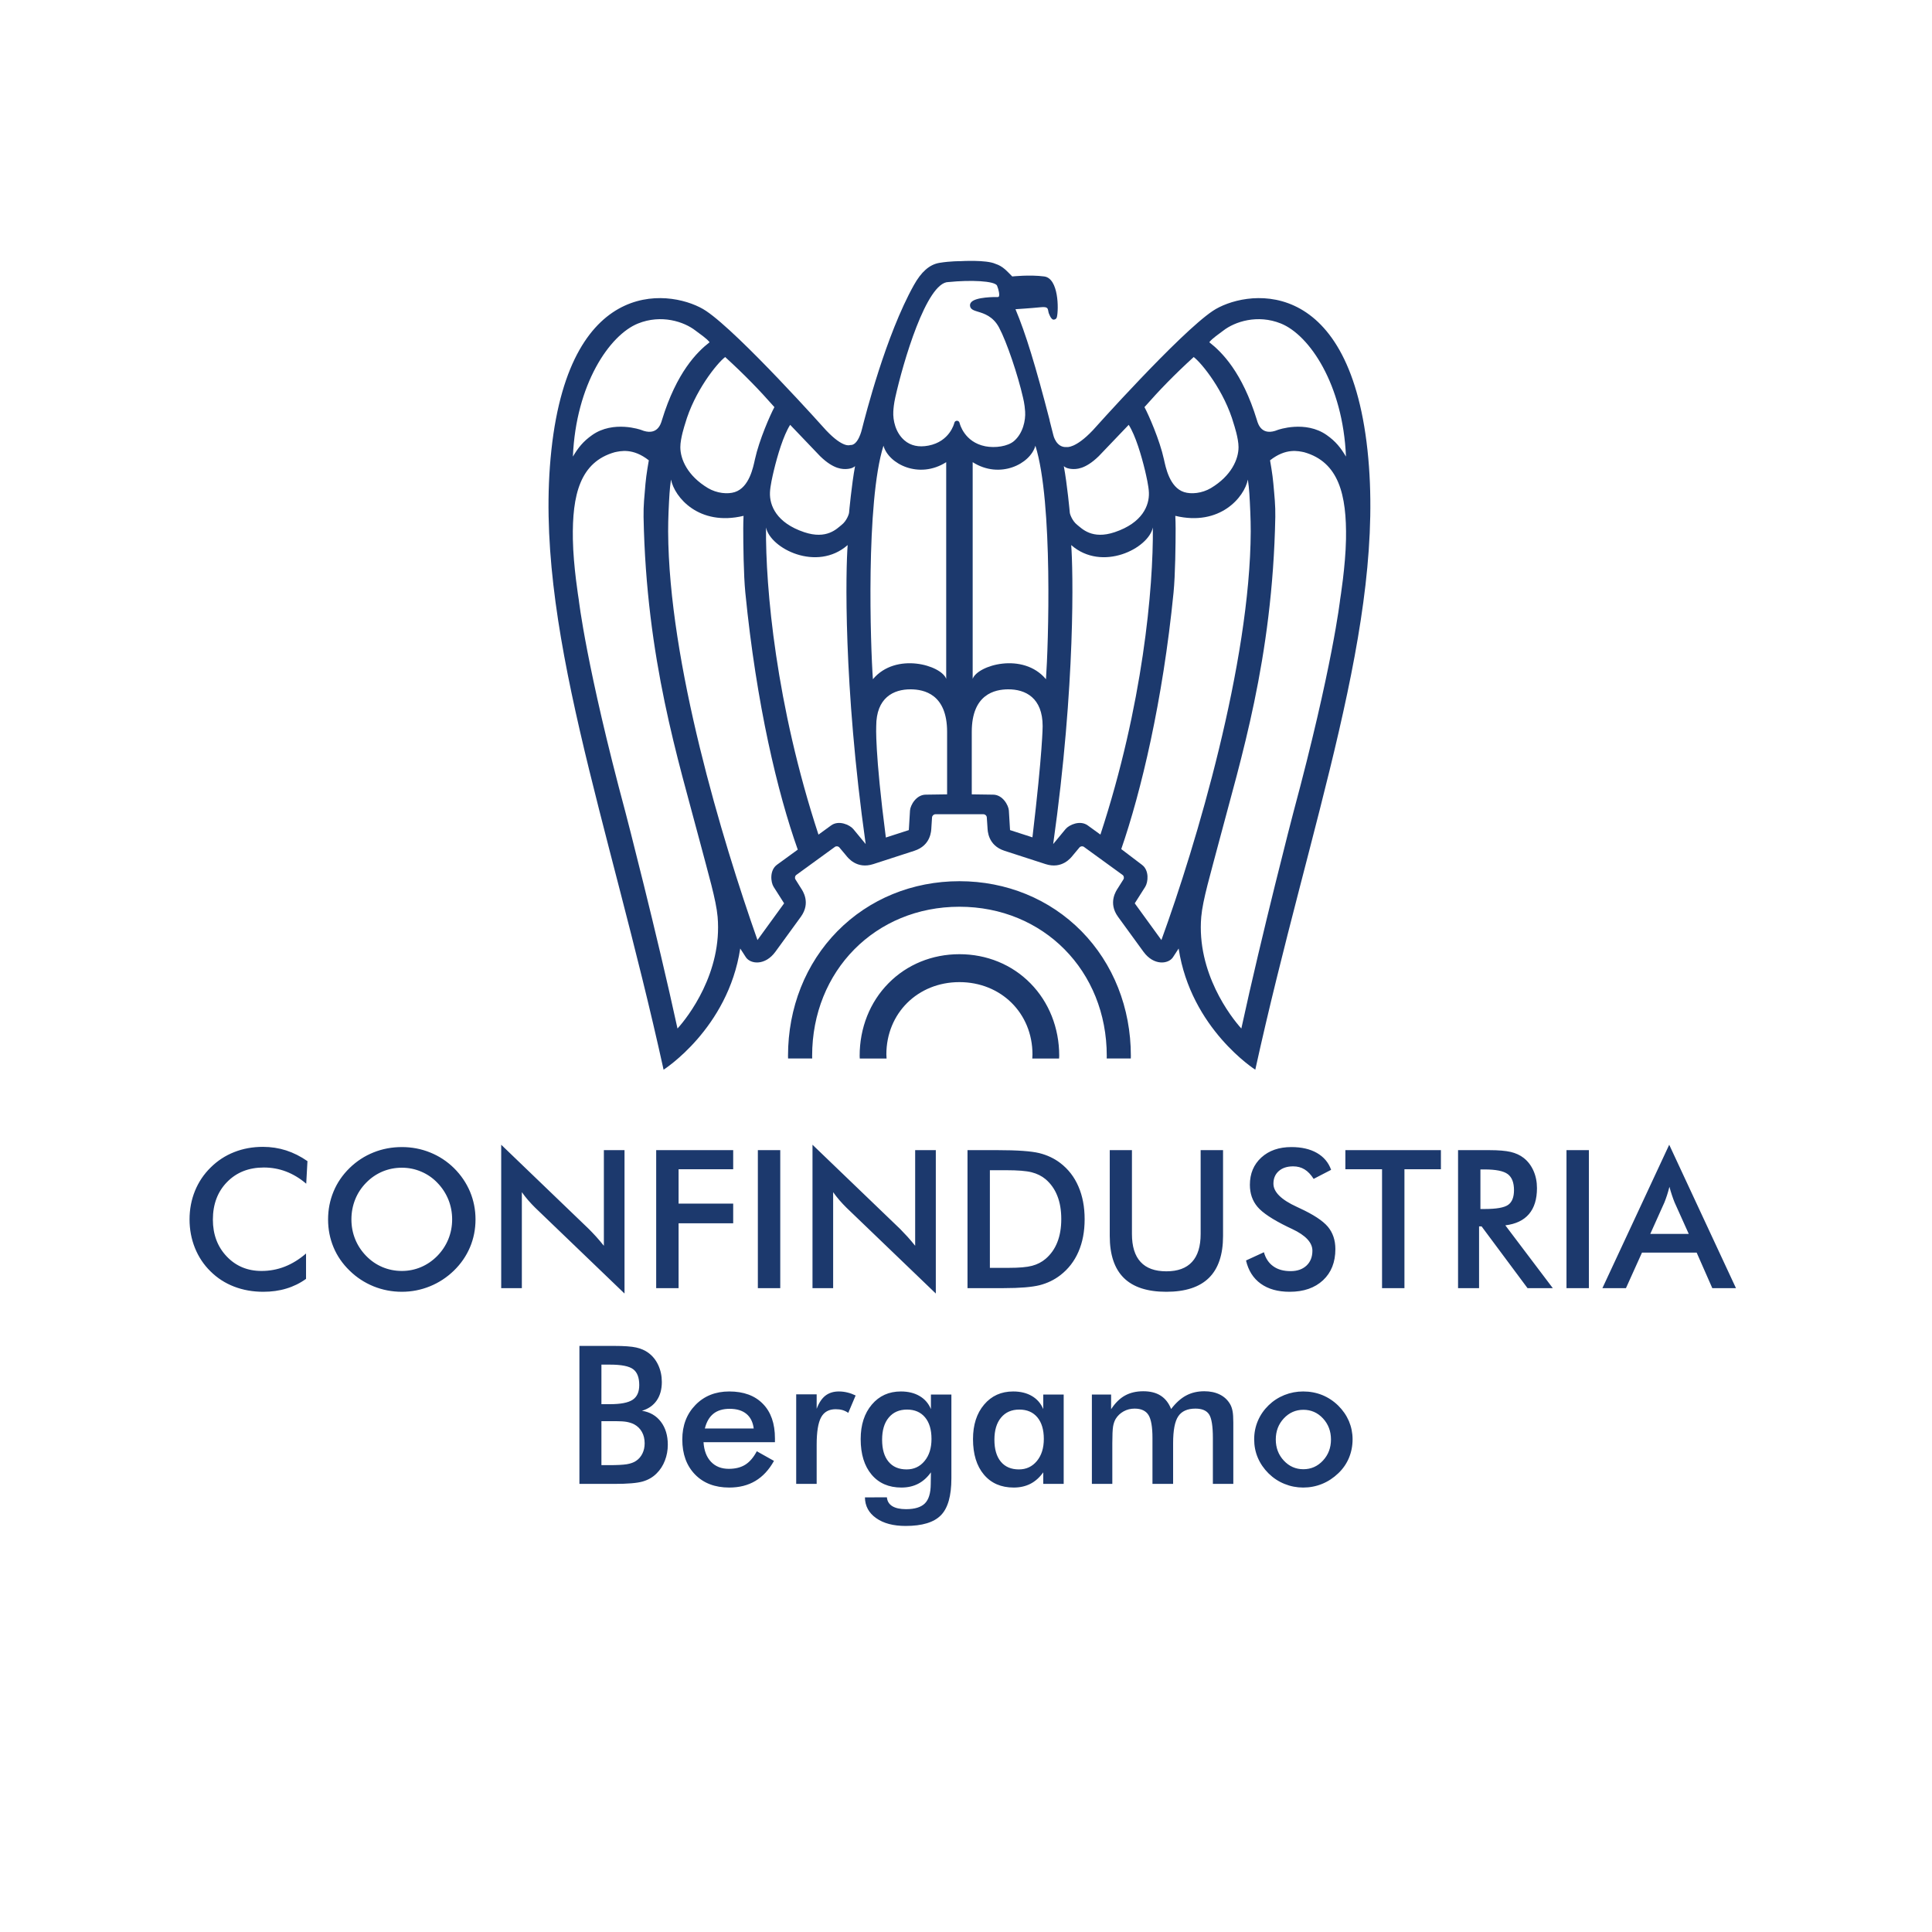 <?xml version="1.0" encoding="utf-8"?>
<!-- Creator: CorelDRAW 2020 (64-Bit) By MCN S.r.l.-->
<svg version="1.2" baseProfile="tiny-ps" xmlns:xlink="http://www.w3.org/1999/xlink" viewBox="0 0 640 640" xmlns="http://www.w3.org/2000/svg">
  <title>Confindustria Bergamo</title>

 <rect fill="white" width="640" height="640" />
  <g id="_1814176287472">
   <path fill="#1C396D" fill-rule="nonzero" d="M401.74 103c-11.06,7.42 -39.75,39.56 -39.75,39.56 -5.75,6.05 -8.58,5.53 -8.58,5.53 -3.55,0.3 -4.47,-3.92 -4.47,-3.92 -0.42,-1.66 -0.83,-3.27 -1.23,-4.83l0 -0.14c-4.69,-18.11 -7.93,-28.72 -11.32,-36.77 0,0 5.31,-0.34 8.18,-0.64 2.87,-0.31 2.45,0.5 2.8,1.8 0,0 0.73,2.29 1.62,2.29 1.01,0 1.13,-0.9 1.13,-0.9 0.59,-2.47 0.6,-12.76 -4.2,-13.4 -4.81,-0.64 -10.6,0 -10.6,0 -1.84,-1.84 -3.09,-3.39 -5.59,-4.19 -3.05,-1.39 -11.48,-0.88 -11.48,-0.88 0,0 -3.37,-0.04 -7.03,0.56 -3.39,0.56 -6.08,3.07 -8.48,7.36 -9.32,16.68 -16.03,43.11 -17.23,47.81 0,0 -1.22,5.45 -3.9,5.18 0,0 -2.21,1.19 -7.94,-4.86 0,0 -28.7,-32.14 -39.77,-39.56 -10.1,-6.77 -44.87,-13.17 -51.25,46.13 -6.16,57.19 19.01,122.58 37.17,205.22 0,0 21.32,-13.53 25.39,-40.14l1.89 2.92c1.55,2.27 6.36,2.83 9.77,-1.86l8.41 -11.56c3.41,-4.69 0.57,-8.7 0.03,-9.52l-1.8 -2.87c-0.3,-0.48 -0.18,-1.16 0.28,-1.49l12.77 -9.28c0.46,-0.34 1.15,-0.25 1.51,0.2l2.17 2.59c0.61,0.76 3.54,4.69 9.07,2.9l13.59 -4.41c5.52,-1.79 5.58,-6.7 5.63,-7.67l0.22 -3.38c0.04,-0.58 0.54,-1.04 1.12,-1.05l15.91 0c0.57,0.01 1.08,0.47 1.11,1.05l0.23 3.38c0.05,0.97 0.11,5.88 5.62,7.67l13.6 4.41c5.52,1.79 8.45,-2.14 9.07,-2.9l2.16 -2.59c0.37,-0.45 1.05,-0.54 1.51,-0.2l12.78 9.28c0.46,0.33 0.58,1.01 0.28,1.49l-1.81 2.87c-0.53,0.82 -3.37,4.83 0.04,9.52l8.41 11.56c3.41,4.69 8.22,4.13 9.76,1.86l1.9 -2.92c4.07,26.61 25.39,40.14 25.39,40.14 18.16,-82.64 43.33,-148.03 37.17,-205.22 -6.39,-59.3 -41.15,-52.9 -51.26,-46.13zm-130.08 48.1l0 0c4.64,4.54 7.65,4.31 8.88,4.26 0.85,-0.07 1.93,-0.24 2.71,-0.95 -1.12,5.96 -1.98,15.31 -1.98,15.37 0,0.44 -0.78,2.77 -2.46,4.08 -1.58,1.25 -4.9,4.95 -12.42,2.43 -9.21,-3.09 -11.49,-8.87 -11.33,-13.11 0.07,-2.2 0.88,-5.59 1.28,-7.29 1.21,-5.01 3.14,-11.59 5.41,-15.16 0.91,0.98 9.91,10.37 9.91,10.37zm-31.44 -32.83l0 0c6.64,6.08 11.25,10.86 16.31,16.59 -1.34,2.49 -5.04,10.85 -6.45,17.31 -0.56,2.53 -1.85,9.3 -6.67,10.84 -2.38,0.76 -5.95,0.42 -8.9,-1.33 -6.75,-4.05 -9.14,-9.54 -9.14,-13.56 0,-2.98 1.5,-7.45 1.56,-7.66 3.09,-10.87 10.6,-20.14 13.29,-22.19zm-28.86 -11.11l0 0c7.74,-3.11 15.26,-0.6 19.05,2.36 1.39,1.07 3.68,2.57 4.65,3.85 -4.19,3.26 -10.93,9.97 -15.77,25.75 -0.42,1.54 -1.71,5.45 -6.96,3.28 0,0 -9.11,-3.26 -16.17,1.72 -3,2.11 -4.65,4.21 -6.38,7.13 0.99,-23.89 12.1,-40.28 21.58,-44.09zm13.07 233.55l0 0c-6.8,-31.35 -17.13,-71.29 -17.24,-71.63 -12.97,-48.2 -15.46,-70.36 -15.48,-70.52 -0.03,-0.2 -1.79,-10.99 -1.94,-19.92 -0.26,-14.76 2.41,-25.59 13.85,-28.83 1.88,-0.39 6.04,-1.48 11.31,2.68 0,0 -0.87,4.81 -1.11,7.75 -0.34,4.12 -0.7,7.13 -0.63,11.03 0.9,47.25 11.56,80.59 18.54,107.13 2.94,11.19 5.5,19.68 5.99,25.31 1.59,18.52 -9.87,33.25 -13.29,37zm32.98 -54.27l0 0c-2.57,1.87 -2.08,5.85 -1.14,7.33l3.48 5.47 -8.83 12.16c-11.73,-33.33 -29.39,-91.8 -29.59,-135.33 0,-2.16 0.04,-4.3 0.13,-6.4 0.24,-5.2 0.35,-7.69 0.82,-10.81 1.15,5.83 9.24,15.56 24.03,12.02 -0.06,1.36 -0.1,2.58 -0.1,4.18 0,5.03 0.11,15.42 0.69,21.25 3.67,37.08 10.7,66.4 17.37,85.14l-6.86 4.99zm25.24 -11.82l0 0c-1.13,-1.35 -4.77,-3.05 -7.33,-1.19l-4.19 3.05c-14.1,-42.97 -17.56,-81.75 -17.38,-101.75 1.44,6.97 16.83,14.79 27.05,5.83 -0.62,7.76 -1.54,45.79 5.97,99.05 -1.06,-1.27 -4.12,-4.99 -4.12,-4.99zm6.51 -49.62l0 0c-0.79,-10.76 -2.39,-58.65 3.5,-77.35 1.68,6.04 11.76,11.19 20.78,5.45 0,2.58 0,68.41 0,71.78 -1.61,-4.52 -16.67,-8.98 -24.28,0.12zm24.58 38.14l0 0 -7.06 0.1c-3.17,0 -5.12,3.51 -5.23,5.26 0,0.01 -0.29,4.82 -0.39,6.48l-7.61 2.46c-3.7,-28.44 -3.19,-36.89 -3.19,-36.89 0,-9.38 5.66,-12.25 11.48,-12.2 4.28,0.04 12,1.53 12,14.09l0 20.7zm4.12 -123.07l0 0c-0.09,-0.41 -0.45,-0.69 -0.86,-0.69 -0.42,0 -0.77,0.28 -0.86,0.69 -0.06,0.26 -1.54,6.18 -8.55,7.54 -3.24,0.63 -5.94,0.04 -8.01,-1.76 -2.95,-2.57 -3.81,-6.63 -3.66,-9.52 0.05,-1.01 0.2,-2.63 0.64,-4.61 2.56,-11.54 10.35,-38.29 17.62,-38.29 0.03,0 0.06,0 0.08,0 7.17,-0.73 15.31,-0.41 16.03,1.21 0.55,1.32 0.92,3.12 0.57,3.63 -0.02,0.05 -0.09,0.13 -0.38,0.13 -0.74,-0.02 -7.23,-0.07 -8.76,1.72 -0.33,0.37 -0.46,0.83 -0.37,1.29 0.17,1.11 1.31,1.45 2.62,1.85 1.99,0.6 4.98,1.51 6.97,5.22 2.59,4.85 6.25,15.78 7.95,23.24 0,0 0.55,2.09 0.7,4.61 0.19,2.89 -0.7,7.18 -3.66,9.75 -2.07,1.81 -6.28,2.39 -9.52,1.76 -7,-1.37 -8.49,-7.51 -8.55,-7.77zm24.15 137.31l0 0 -7.42 -2.4c0,0 -0.39,-6.47 -0.39,-6.48 -0.12,-1.75 -2.06,-5.26 -5.24,-5.26l-7.05 -0.1 0 -20.7c0,-12.56 7.72,-14.05 11.99,-14.09 5.82,-0.05 11.49,2.82 11.49,12.2 0,0 0.01,8.22 -3.38,36.83zm4.48 -52.38l0 0c-7.61,-9.1 -22.68,-4.64 -24.28,-0.12 0,-3.37 0,-69.2 0,-71.78 9.02,5.74 19.1,0.59 20.78,-5.45 5.89,18.7 4.28,66.59 3.5,77.35zm58.74 -115.48l0 0c3.8,-2.96 11.32,-5.47 19.07,-2.36 9.47,3.81 20.58,20.2 21.57,44.09 -1.74,-2.92 -3.38,-5.02 -6.38,-7.13 -7.07,-4.98 -16.17,-1.72 -16.17,-1.72 -5.25,2.17 -6.54,-1.74 -6.96,-3.28 -4.84,-15.78 -11.58,-22.49 -15.77,-25.75 0.97,-1.28 3.26,-2.78 4.64,-3.85zm-9.8 8.75l0 0c2.7,2.05 10.2,11.32 13.28,22.19 0.06,0.21 1.57,4.68 1.57,7.66 0,4.02 -2.39,9.51 -9.14,13.56 -2.95,1.75 -6.52,2.09 -8.9,1.33 -4.82,-1.54 -6.11,-8.31 -6.67,-10.84 -1.41,-6.46 -5.11,-14.82 -6.45,-17.31 5.06,-5.73 9.67,-10.51 16.31,-16.59zm-40.32 37.09l0 0c1.23,0.05 4.23,0.28 8.88,-4.26 0,0 9,-9.39 9.91,-10.37 2.27,3.57 4.2,10.15 5.41,15.16 0.39,1.7 1.2,5.09 1.28,7.29 0.16,4.24 -2.12,10.02 -11.33,13.11 -7.51,2.52 -10.84,-1.18 -12.43,-2.43 -1.67,-1.31 -2.45,-3.64 -2.45,-4.08 0,-0.06 -0.86,-9.41 -1.98,-15.37 0.78,0.71 1.85,0.88 2.71,0.95zm5.22 118.07l0 0c-2.57,-1.86 -6.21,-0.16 -7.33,1.19 0,0 -3.07,3.72 -4.12,4.99 7.51,-53.26 6.58,-91.29 5.97,-99.05 10.22,8.96 25.61,1.14 27.05,-5.83 0.18,19.98 -3.28,58.8 -17.37,101.74l-4.2 -3.04zm24.4 37.97l0 0 -8.83 -12.16 3.47 -5.47c0.94,-1.48 1.44,-5.46 -1.13,-7.33l-6.81 -5.17c6.53,-18.88 13.75,-48.96 17.32,-84.96 0.58,-5.83 0.69,-16.22 0.69,-21.25 0,-1.6 -0.05,-2.82 -0.1,-4.18 14.79,3.54 22.88,-6.19 24.03,-12.02 0.47,3.12 0.58,5.61 0.81,10.81 0.09,2.1 0.14,4.24 0.14,6.4 -0.2,43.53 -18,103.5 -29.59,135.33zm59.21 -112.84l0 0c-0.02,0.16 -2.51,22.32 -15.48,70.52 -0.11,0.34 -10.45,40.28 -17.25,71.63 -3.41,-3.75 -14.87,-18.48 -13.28,-37 0.49,-5.63 3.05,-14.12 5.99,-25.31 6.97,-26.54 17.64,-59.88 18.54,-107.13 0.07,-3.9 -0.28,-6.91 -0.64,-11.03 -0.23,-2.94 -1.1,-7.75 -1.1,-7.75 5.26,-4.16 9.43,-3.07 11.31,-2.68 11.44,3.24 14.11,14.07 13.85,28.83 -0.16,8.93 -1.91,19.72 -1.94,19.92zm-126.12 93.35c-15.55,0 -29.89,5.88 -40.41,16.55 -10.56,10.73 -16.37,25.39 -16.37,41.3 0,0.29 0.01,0.59 0.02,0.88l7.99 0c-0.01,-0.29 -0.02,-0.59 -0.02,-0.88 0,-28.17 20.97,-49.39 48.79,-49.39 27.83,0 48.81,21.22 48.81,49.39 0,0.29 -0.02,0.59 -0.02,0.88l7.98 0c0.01,-0.29 0.02,-0.59 0.02,-0.88 0,-15.91 -5.82,-30.57 -16.37,-41.3 -10.53,-10.67 -24.87,-16.55 -40.42,-16.55zm0 24.18c-9.04,0 -17.4,3.42 -23.51,9.64 -6.16,6.24 -9.54,14.79 -9.54,24.04 0,0.3 0.04,0.59 0.04,0.89l8.88 0c-0.03,-0.46 -0.07,-0.9 -0.07,-1.37 0,-13.64 10.41,-23.95 24.2,-23.95 13.8,0 24.2,10.31 24.2,23.95 0,0.47 -0.04,0.91 -0.06,1.37l8.87 0c0.01,-0.3 0.05,-0.59 0.05,-0.89 0,-9.25 -3.39,-17.8 -9.54,-24.04 -6.12,-6.22 -14.47,-9.64 -23.52,-9.64z" />
   <path fill="#1C396D" fill-rule="nonzero" d="M101.44 392.12c-2.09,-1.79 -4.32,-3.13 -6.66,-4.03 -2.34,-0.89 -4.8,-1.34 -7.38,-1.34 -4.98,0 -9.04,1.6 -12.18,4.81 -3.13,3.2 -4.7,7.35 -4.7,12.45 0,4.92 1.53,8.99 4.58,12.2 3.04,3.21 6.89,4.81 11.52,4.81 2.71,0 5.28,-0.48 7.73,-1.44 2.44,-0.96 4.78,-2.4 7.03,-4.34l0 8.4c-1.99,1.44 -4.17,2.51 -6.52,3.21 -2.35,0.72 -4.9,1.07 -7.64,1.07 -3.49,0 -6.72,-0.58 -9.68,-1.72 -2.98,-1.15 -5.58,-2.83 -7.82,-5.06 -2.23,-2.18 -3.94,-4.76 -5.14,-7.72 -1.19,-2.96 -1.79,-6.13 -1.79,-9.47 0,-3.36 0.6,-6.5 1.79,-9.44 1.2,-2.95 2.93,-5.53 5.2,-7.76 2.27,-2.25 4.87,-3.95 7.8,-5.1 2.93,-1.16 6.1,-1.74 9.51,-1.74 2.69,0 5.25,0.4 7.67,1.17 2.44,0.79 4.8,1.97 7.09,3.56l-0.41 7.48zm48.34 11.83c0,-2.31 -0.42,-4.51 -1.26,-6.59 -0.85,-2.07 -2.06,-3.93 -3.64,-5.55 -1.54,-1.61 -3.32,-2.83 -5.35,-3.69 -2.03,-0.87 -4.17,-1.3 -6.41,-1.3 -2.25,0 -4.39,0.42 -6.43,1.27 -2.02,0.86 -3.83,2.09 -5.41,3.72 -1.57,1.6 -2.79,3.44 -3.62,5.52 -0.83,2.08 -1.25,4.28 -1.25,6.62 0,2.31 0.42,4.49 1.25,6.55 0.83,2.06 2.05,3.9 3.62,5.52 1.58,1.63 3.38,2.87 5.4,3.72 2.02,0.85 4.17,1.28 6.44,1.28 2.23,0 4.34,-0.43 6.35,-1.28 2,-0.85 3.81,-2.09 5.41,-3.72 1.58,-1.62 2.79,-3.46 3.64,-5.53 0.84,-2.08 1.26,-4.25 1.26,-6.54zm7.74 0c0,3.25 -0.61,6.32 -1.82,9.2 -1.23,2.9 -3,5.48 -5.33,7.75 -2.34,2.27 -5,4.01 -7.96,5.21 -2.95,1.2 -6.05,1.81 -9.29,1.81 -3.29,0 -6.43,-0.61 -9.42,-1.82 -2.98,-1.23 -5.61,-2.95 -7.9,-5.2 -2.34,-2.27 -4.11,-4.84 -5.31,-7.71 -1.2,-2.87 -1.81,-5.95 -1.81,-9.24 0,-3.27 0.61,-6.35 1.81,-9.24 1.2,-2.9 2.97,-5.49 5.31,-7.78 2.33,-2.27 4.97,-3.99 7.92,-5.17 2.95,-1.19 6.09,-1.78 9.4,-1.78 3.28,0 6.39,0.59 9.34,1.78 2.94,1.18 5.59,2.9 7.91,5.17 2.33,2.31 4.1,4.92 5.33,7.82 1.21,2.91 1.82,5.97 1.82,9.2zm8.51 22.76l0 -47.5 29.04 27.92c0.79,0.79 1.59,1.63 2.41,2.53 0.81,0.89 1.66,1.91 2.56,3.02l0 -31.68 6.84 0 0 47.5 -29.61 -28.45c-0.79,-0.78 -1.55,-1.59 -2.29,-2.44 -0.75,-0.85 -1.44,-1.75 -2.11,-2.69l0 31.79 -6.84 0zm51.34 0l0 -45.71 25.51 0 0 6.33 -18.09 0 0 11.38 18.09 0 0 6.52 -18.09 0 0 21.48 -7.42 0zm33.68 0l0 -45.71 7.42 0 0 45.71 -7.42 0zm18.1 0l0 -47.5 29.05 27.92c0.78,0.79 1.58,1.63 2.4,2.53 0.81,0.89 1.67,1.91 2.56,3.02l0 -31.68 6.84 0 0 47.5 -29.61 -28.45c-0.79,-0.78 -1.55,-1.59 -2.29,-2.44 -0.74,-0.85 -1.44,-1.75 -2.11,-2.69l0 31.79 -6.84 0zm58.76 -6.72l6.26 0c3.43,0 6,-0.22 7.72,-0.68 1.73,-0.46 3.22,-1.23 4.49,-2.31 1.72,-1.48 3.02,-3.31 3.88,-5.52 0.87,-2.19 1.3,-4.75 1.3,-7.66 0,-2.92 -0.43,-5.47 -1.3,-7.66 -0.86,-2.21 -2.16,-4.04 -3.88,-5.52 -1.29,-1.08 -2.84,-1.85 -4.64,-2.31 -1.8,-0.46 -4.62,-0.68 -8.46,-0.68l-2.68 0 -2.69 0 0 32.34zm-7.41 6.72l0 -45.71 10 0c6.52,0 11.1,0.33 13.77,0.98 2.65,0.66 4.97,1.76 6.97,3.29 2.65,2.03 4.65,4.61 6.01,7.78 1.37,3.16 2.05,6.77 2.05,10.83 0,4.06 -0.68,7.65 -2.05,10.79 -1.36,3.13 -3.36,5.72 -6.01,7.76 -2,1.54 -4.27,2.64 -6.82,3.3 -2.55,0.64 -6.53,0.98 -11.92,0.98l-2 0 -10 0zm47.12 -45.71l7.35 0 0 27.75c0,4.12 0.95,7.22 2.86,9.28 1.9,2.08 4.75,3.11 8.54,3.11 3.76,0 6.6,-1.03 8.5,-3.11 1.91,-2.06 2.86,-5.16 2.86,-9.28l0 -27.75 7.42 0 0 28.43c0,6.18 -1.56,10.82 -4.68,13.89 -3.12,3.07 -7.83,4.6 -14.12,4.6 -6.28,0 -10.97,-1.53 -14.07,-4.59 -3.1,-3.06 -4.66,-7.69 -4.66,-13.9l0 -28.43zm45.14 36.55l5.93 -2.73c0.56,2.03 1.6,3.59 3.1,4.65 1.49,1.08 3.41,1.61 5.74,1.61 2.22,0 3.96,-0.62 5.27,-1.84 1.3,-1.23 1.95,-2.87 1.95,-4.93 0,-2.68 -2.22,-5.08 -6.69,-7.18 -0.63,-0.31 -1.11,-0.54 -1.44,-0.68 -5.04,-2.46 -8.39,-4.68 -10.06,-6.67 -1.68,-1.99 -2.52,-4.42 -2.52,-7.29 0,-3.72 1.27,-6.74 3.79,-9.05 2.53,-2.31 5.85,-3.46 9.96,-3.46 3.36,0 6.19,0.65 8.46,1.95 2.26,1.3 3.83,3.16 4.7,5.59l-5.79 3c-0.92,-1.43 -1.92,-2.49 -3.02,-3.15 -1.09,-0.67 -2.35,-1 -3.77,-1 -1.99,0 -3.59,0.52 -4.76,1.56 -1.18,1.04 -1.77,2.43 -1.77,4.18 0,2.75 2.59,5.32 7.76,7.68 0.39,0.19 0.7,0.34 0.93,0.44 4.52,2.09 7.62,4.12 9.31,6.1 1.68,2 2.52,4.48 2.52,7.45 0,4.33 -1.36,7.77 -4.09,10.32 -2.73,2.54 -6.41,3.82 -11.06,3.82 -3.89,0 -7.07,-0.89 -9.57,-2.68 -2.48,-1.79 -4.11,-4.35 -4.88,-7.69zm52.48 -30.22l0 39.38 -7.42 0 0 -39.38 -12.15 0 0 -6.33 31.65 0 0 6.33 -12.08 0zm25.17 13.17l1.35 0c3.94,0 6.55,-0.46 7.84,-1.38 1.28,-0.91 1.93,-2.53 1.93,-4.87 0,-2.51 -0.69,-4.28 -2.07,-5.31 -1.39,-1.04 -3.96,-1.55 -7.7,-1.55l-1.35 0 0 13.11zm-0.45 5.75l0 20.46 -6.96 0 0 -45.71 10.35 0c3.04,0 5.39,0.2 7.08,0.59 1.67,0.4 3.1,1.05 4.28,1.97 1.42,1.1 2.5,2.53 3.28,4.28 0.77,1.75 1.15,3.65 1.15,5.74 0,3.66 -0.88,6.52 -2.65,8.6 -1.77,2.07 -4.38,3.31 -7.83,3.73l15.72 20.8 -8.37 0 -15.22 -20.46 -0.83 0zm28.96 20.46l0 -45.71 7.42 0 0 45.71 -7.42 0zm27.76 -17.97l12.74 0 -4.69 -10.42c-0.27,-0.66 -0.55,-1.43 -0.84,-2.29 -0.29,-0.86 -0.59,-1.82 -0.87,-2.89 -0.25,1.01 -0.52,1.93 -0.8,2.8 -0.28,0.86 -0.57,1.66 -0.86,2.38l-4.68 10.42zm20.54 17.97l-5.18 -11.77 -18.11 0 -5.31 11.77 -7.8 0 22.13 -47.5 22.11 47.5 -7.84 0z" />
   <path fill="#1C396D" fill-rule="nonzero" d="M199.23 465.15l2.83 0c3.54,0 6.03,-0.48 7.5,-1.45 1.46,-0.96 2.2,-2.59 2.2,-4.87 0,-2.51 -0.67,-4.26 -2.03,-5.27 -1.35,-1.01 -3.91,-1.51 -7.67,-1.51l-2.83 0 0 13.1zm0 20.2l2.55 0c2.6,0 4.55,-0.1 5.84,-0.3 1.29,-0.22 2.3,-0.58 3.06,-1.1 0.92,-0.6 1.62,-1.42 2.12,-2.43 0.5,-1.02 0.75,-2.14 0.75,-3.38 0,-1.45 -0.3,-2.73 -0.91,-3.8 -0.61,-1.09 -1.47,-1.93 -2.59,-2.53 -0.7,-0.36 -1.51,-0.61 -2.42,-0.79 -0.9,-0.16 -2.1,-0.24 -3.61,-0.24l-2.24 0 -2.55 0 0 14.57zm-7.29 6.21l0 -45.71 11.53 0c3.29,0 5.72,0.18 7.29,0.53 1.57,0.35 2.9,0.94 4.01,1.75 1.42,1.04 2.52,2.41 3.29,4.09 0.78,1.69 1.18,3.55 1.18,5.59 0,2.44 -0.57,4.48 -1.69,6.11 -1.13,1.64 -2.76,2.78 -4.9,3.42 2.67,0.41 4.75,1.63 6.28,3.64 1.52,2 2.29,4.54 2.29,7.6 0,1.84 -0.32,3.6 -0.97,5.27 -0.64,1.66 -1.56,3.08 -2.74,4.24 -1.26,1.27 -2.8,2.16 -4.66,2.69 -1.85,0.52 -4.95,0.78 -9.32,0.78l-11.59 0zm64.77 -13.81l-23.66 0c0.18,2.77 1,4.93 2.48,6.49 1.47,1.55 3.44,2.33 5.9,2.33 2.18,0 4,-0.46 5.45,-1.37 1.46,-0.92 2.73,-2.4 3.82,-4.45l5.69 3.19c-1.66,2.98 -3.72,5.19 -6.18,6.65 -2.45,1.46 -5.34,2.18 -8.64,2.18 -4.75,0 -8.53,-1.45 -11.34,-4.34 -2.8,-2.89 -4.21,-6.75 -4.21,-11.58 0,-4.64 1.45,-8.45 4.36,-11.44 2.9,-2.98 6.63,-4.47 11.19,-4.47 4.76,0 8.48,1.36 11.14,4.09 2.67,2.71 4,6.54 4,11.44l0 1.28zm-7.03 -4.54c-0.27,-2.12 -1.08,-3.74 -2.43,-4.85 -1.36,-1.12 -3.21,-1.67 -5.55,-1.67 -2.23,0 -4.02,0.54 -5.37,1.62 -1.35,1.08 -2.3,2.71 -2.84,4.9l16.19 0zm20.85 -6.52c0.73,-1.96 1.69,-3.41 2.88,-4.35 1.21,-0.94 2.69,-1.4 4.47,-1.4 0.96,0 1.89,0.11 2.82,0.34 0.93,0.22 1.84,0.56 2.74,0.99l-2.44 5.76c-0.59,-0.41 -1.22,-0.72 -1.89,-0.92 -0.68,-0.2 -1.43,-0.29 -2.27,-0.29 -2.25,0 -3.86,0.89 -4.84,2.69 -0.98,1.8 -1.47,4.83 -1.47,9.07l0 12.98 -6.78 0 0 -29.67 6.78 0 0 4.8zm38.04 9.97c0,-3.06 -0.71,-5.44 -2.14,-7.15 -1.43,-1.71 -3.42,-2.57 -5.97,-2.57 -2.57,0 -4.59,0.89 -6.05,2.65 -1.47,1.75 -2.2,4.21 -2.2,7.33 0,3.14 0.7,5.57 2.12,7.27 1.41,1.72 3.42,2.57 6,2.57 2.44,0 4.42,-0.93 5.94,-2.78 1.54,-1.85 2.3,-4.29 2.3,-7.32zm6.59 13.06c0,5.79 -1.15,9.86 -3.47,12.22 -2.31,2.37 -6.21,3.55 -11.68,3.55 -4.08,0 -7.34,-0.86 -9.77,-2.59 -2.44,-1.71 -3.68,-4 -3.72,-6.87l7.28 -0.03c0.1,1.28 0.7,2.26 1.77,2.93 1.09,0.67 2.62,1 4.57,1 2.89,0 4.97,-0.64 6.24,-1.91 1.28,-1.27 1.92,-3.4 1.94,-6.37l0.06 -3.92c-1.2,1.69 -2.62,2.96 -4.23,3.79 -1.62,0.83 -3.46,1.25 -5.55,1.25 -4.18,0 -7.48,-1.43 -9.88,-4.29 -2.4,-2.86 -3.61,-6.78 -3.61,-11.76 0,-4.72 1.23,-8.53 3.69,-11.43 2.46,-2.91 5.67,-4.35 9.62,-4.35 2.42,0 4.48,0.5 6.2,1.51 1.72,1 2.97,2.45 3.76,4.33l0 -4.82 6.78 0 0 27.76zm37.2 1.84l-6.77 0 0 -3.83c-1.21,1.69 -2.62,2.96 -4.23,3.79 -1.62,0.83 -3.47,1.25 -5.55,1.25 -4.18,0 -7.48,-1.43 -9.88,-4.29 -2.41,-2.86 -3.61,-6.78 -3.61,-11.76 0,-4.72 1.22,-8.53 3.68,-11.43 2.46,-2.91 5.67,-4.35 9.62,-4.35 2.42,0 4.49,0.5 6.21,1.51 1.71,1 2.97,2.45 3.76,4.33l0 -4.82 6.77 0 0 29.6zm-6.58 -14.9c0,-3.06 -0.72,-5.44 -2.14,-7.15 -1.43,-1.71 -3.42,-2.57 -5.98,-2.57 -2.57,0 -4.58,0.89 -6.04,2.65 -1.47,1.75 -2.21,4.21 -2.21,7.33 0,3.14 0.71,5.57 2.12,7.27 1.42,1.72 3.42,2.57 6,2.57 2.44,0 4.42,-0.93 5.95,-2.78 1.53,-1.85 2.3,-4.29 2.3,-7.32zm22.69 14.9l-6.77 0 0 -29.6 6.37 0 0 4.86c1.35,-2.07 2.88,-3.58 4.6,-4.53 1.72,-0.95 3.74,-1.42 6.07,-1.42 2.31,0 4.23,0.48 5.74,1.45 1.53,0.97 2.68,2.45 3.47,4.43 1.56,-2.04 3.23,-3.54 4.98,-4.47 1.76,-0.94 3.76,-1.41 6.01,-1.41 1.95,0 3.66,0.36 5.12,1.08 1.46,0.72 2.59,1.77 3.4,3.14 0.38,0.64 0.66,1.42 0.83,2.31 0.18,0.9 0.26,2.17 0.26,3.84l0 2.37 0 17.95 -6.77 0 0 -15.2c0,-3.97 -0.43,-6.59 -1.27,-7.85 -0.84,-1.26 -2.34,-1.89 -4.51,-1.89 -2.66,0 -4.56,0.86 -5.69,2.55 -1.14,1.69 -1.7,4.67 -1.7,8.91l0 13.48 -6.84 0 0 -15.2c0,-3.66 -0.44,-6.2 -1.32,-7.62 -0.89,-1.41 -2.42,-2.12 -4.58,-2.12 -1.34,0 -2.55,0.3 -3.65,0.91 -1.11,0.61 -1.98,1.44 -2.63,2.49 -0.41,0.7 -0.7,1.54 -0.87,2.53 -0.16,1 -0.25,2.84 -0.25,5.53l0 13.48zm72.43 -14.71c0,-2.75 -0.88,-5.08 -2.65,-6.99 -1.77,-1.9 -3.93,-2.85 -6.49,-2.85 -2.54,0 -4.7,0.95 -6.48,2.85 -1.78,1.91 -2.66,4.24 -2.66,6.99 0,2.75 0.88,5.08 2.66,6.99 1.78,1.91 3.94,2.86 6.48,2.86 2.53,0 4.7,-0.95 6.48,-2.86 1.78,-1.91 2.66,-4.24 2.66,-6.99zm-25.44 -0.06c0,-2.16 0.41,-4.21 1.23,-6.13 0.82,-1.93 2.01,-3.64 3.54,-5.13 1.52,-1.48 3.27,-2.61 5.25,-3.41 1.99,-0.79 4.05,-1.18 6.21,-1.18 2.23,0 4.33,0.39 6.3,1.18 1.96,0.8 3.73,1.96 5.3,3.49 1.55,1.53 2.73,3.24 3.56,5.16 0.8,1.91 1.21,3.92 1.21,6.02 0,2.18 -0.41,4.24 -1.2,6.15 -0.8,1.91 -1.97,3.61 -3.52,5.09 -1.62,1.55 -3.42,2.74 -5.4,3.54 -1.97,0.8 -4.06,1.2 -6.25,1.2 -2.14,0 -4.2,-0.4 -6.17,-1.2 -1.99,-0.8 -3.74,-1.96 -5.29,-3.48 -1.55,-1.54 -2.74,-3.27 -3.56,-5.19 -0.81,-1.9 -1.21,-3.95 -1.21,-6.11z" />
 </g>
</svg>